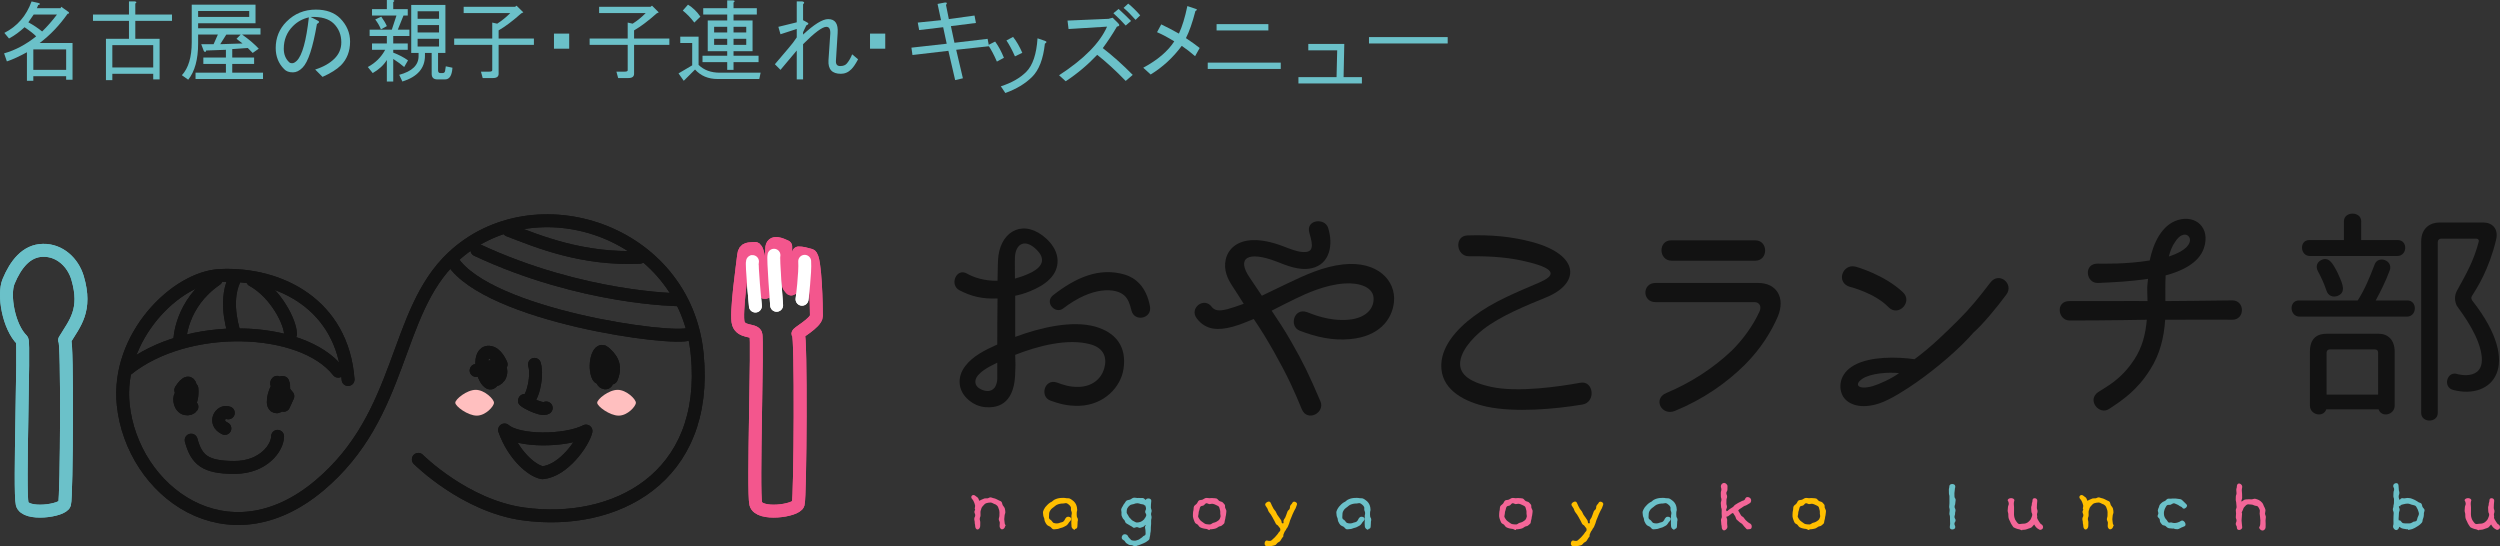 <?xml version="1.0" encoding="utf-8"?>
<!-- Generator: Adobe Illustrator 16.0.3, SVG Export Plug-In . SVG Version: 6.00 Build 0)  -->
<!DOCTYPE svg PUBLIC "-//W3C//DTD SVG 1.1//EN" "http://www.w3.org/Graphics/SVG/1.1/DTD/svg11.dtd">
<svg version="1.1" id="レイヤー_1" xmlns="http://www.w3.org/2000/svg" xmlns:xlink="http://www.w3.org/1999/xlink" x="0px"
	 y="0px" width="387.595px" height="84.711px" viewBox="226.414 255.56 387.595 84.711"
	 enable-background="new 226.414 255.56 387.595 84.711" xml:space="preserve">
<rect x="226.414" y="255.56" width="387.595" height="84.711" fill="#333333" stroke="none"/>
<g>
	<g>
		<path fill="none" stroke="#121212" stroke-width="2" stroke-linecap="round" stroke-linejoin="round" stroke-miterlimit="10" d="
			M280.38,314.4c-0.86-11.59-10.55-16.56-19.82-16.13c-6.89,0.31-16.14,9.55-15.04,20.05c1.4,13.381,16.13,24.5,30.39,12.529
			c13.16-11.039,11.52-26.789,20.68-35.399c12.63-11.88,36.04-4.23,37.92,15.04c1.88,19.27-12.86,26.689-26.95,24.75
			c-9.09-1.25-16.29-8.459-16.29-8.459"/>
		<path fill="none" stroke="#121212" stroke-width="2" stroke-linecap="round" stroke-linejoin="round" stroke-miterlimit="10" d="
			M256.05,323.8c0.83,3.061,2.16,4.23,6.7,4.23c4.55,0,6.7-3.09,6.7-4.82"/>
		<path fill="none" stroke="#121212" stroke-width="2" stroke-linecap="round" stroke-linejoin="round" stroke-miterlimit="10" d="
			M317.27,322.39c-0.47,1.879-3.52,6.17-6.75,6.459c-1.71-0.289-4.53-2.818-5.88-6.629C306.7,324.041,314.04,324.041,317.27,322.39z
			"/>
		<path fill="none" stroke="#121212" stroke-width="2" stroke-linecap="round" stroke-linejoin="round" stroke-miterlimit="10" d="
			M296.59,296.07c5.64,8.461,34.16,12.381,36.66,11.279"/>
		<path fill="none" stroke="#121212" stroke-width="2" stroke-linecap="round" stroke-linejoin="round" stroke-miterlimit="10" d="
			M300.35,294.31c16.33,7.641,31.34,7.721,31.34,7.721"/>
		<path fill="none" stroke="#121212" stroke-width="2" stroke-linecap="round" stroke-linejoin="round" stroke-miterlimit="10" d="
			M305.29,291.25c4.58,1.77,11.39,4.59,20.29,4.2"/>
		<path fill="none" stroke="#121212" stroke-width="2" stroke-linecap="round" stroke-linejoin="round" stroke-miterlimit="10" d="
			M303.88,312.46c0.66,1.27-0.62,2.209-0.78,1.959c-0.16-0.25-0.36,0.811-0.87,0.451c-1.17-0.82-1.79-4.791,0-4.701
			c1.18,0.061,1.88,1.881,1.88,1.881s-4.7,1.061-3.76,0.939c0.94-0.119,3.34,1.609,3.59,0.82"/>
		<path fill="none" stroke="#121212" stroke-width="2" stroke-linecap="round" stroke-linejoin="round" stroke-miterlimit="10" d="
			M319.15,311.111c0.05,0.25-0.27,0.379,0.34,0.949c0.6,0.58,1.62,3.279,0.6,2.811c-1.29-0.59,1.88-5.17,0.94-2.82
			c-0.94,2.35-1.67,2.32-1.88,1.879c-0.76-1.58,0-4.58,0.94-3.76s2,1.941,1.12,4"/>
		<path fill="none" stroke="#121212" stroke-width="2" stroke-linecap="round" stroke-linejoin="round" stroke-miterlimit="10" d="
			M309.28,312.05c0.59,2-0.47,5.99-1.41,5.641c-0.94-0.352,2.41,1.648,3.23,1.119"/>
		<path fill="none" stroke="#121212" stroke-width="2" stroke-linecap="round" stroke-linejoin="round" stroke-miterlimit="10" d="
			M246.07,312.871c9.28-7.521,27.14-6.93,32.78,0.24"/>
		<path fill="none" stroke="#121212" stroke-width="2" stroke-linecap="round" stroke-linejoin="round" stroke-miterlimit="10" d="
			M259.93,298.89c-5.52,3.76-5.64,9.4-5.64,9.4"/>
		<path fill="none" stroke="#121212" stroke-width="2" stroke-linecap="round" stroke-linejoin="round" stroke-miterlimit="10" d="
			M262.75,298.89c-1.76,3.76,0.12,8.58,0,8.459"/>
		<path fill="none" stroke="#121212" stroke-width="2" stroke-linecap="round" stroke-linejoin="round" stroke-miterlimit="10" d="
			M265.57,299.009c3.64,2,5.88,6.58,5.88,8.34"/>
		<path fill="none" stroke="#121212" stroke-width="2" stroke-linecap="round" stroke-linejoin="round" stroke-miterlimit="10" d="
			M256.17,315.81c0.21,2.15-0.97,3.67-1.55,2.15c-0.25-0.65,0.41-2.77-0.07-2.051c-0.49,0.721,0.71-1.359,1.18-0.891
			c0.82,0.82-1.67,1.092-1.44,2.672c0.24,1.59,1.59,1.408,1.88,0.939"/>
		<path fill="none" stroke="#121212" stroke-width="2" stroke-linecap="round" stroke-linejoin="round" stroke-miterlimit="10" d="
			M269.33,315.81c-0.41,0.709-1,2.82,0,2.82s1.41-4.051,0.77-3.76c-0.65,0.299,0.94,2.119,0.94,2.119s-0.77,1.701-0.77,1.641
			s-0.7-4.23-0.94-3.76c-0.23,0.469,0.82,0.529,0.94,0"/>
		<path fill="none" stroke="#121212" stroke-width="2" stroke-linecap="round" stroke-linejoin="round" stroke-miterlimit="10" d="
			M261.81,319.57c-1.17-0.471-2.41,1.529-0.53,2.41"/>
		<g>
			<path fill="none" stroke="#F3568D" stroke-width="2" stroke-linecap="round" stroke-linejoin="round" stroke-miterlimit="10" d="
				M343.59,333.669c0.47,1.881,6.27,1.1,6.58,0c0.32-1.09,0.47-26.32,0-26.32c-0.47,0,2.82-1.719,2.82-2.818
				c0-1.09-0.12-9.161-0.94-9.401c-0.82-0.23-1.23-0.35-1.82-0.35c-0.29,0.53-0.36,2.64-0.48,5.28c-0.94,0.35-0.47,0.471-0.94,0
				c-0.47-0.471-0.64-5.16-0.58-6.28c-0.64-0.29-2.17-1.06-2.17,0.35c0,1.41-0.49,5.25-0.43,6.37c-0.59,0.711-0.95,0.301-1.07,0.061
				c-0.11-0.23-0.32-6.6-1.14-6.49c-0.83,0.12-1.59-0.11-1.71,1.06c-0.12,1.18-1.29,9.17-0.82,10.581
				c0.47,1.41,2.35,0.939,2.7,1.639C343.94,308.06,343.12,331.791,343.59,333.669z"/>
			<path fill="none" stroke="#FFFFFF" stroke-width="2" stroke-linecap="round" stroke-linejoin="round" stroke-miterlimit="10" d="
				M343.08,296.11c-0.18,0.35,0.45,6.899,0.45,6.899"/>
			<path fill="none" stroke="#FFFFFF" stroke-width="2" stroke-linecap="round" stroke-linejoin="round" stroke-miterlimit="10" d="
				M346.41,295.13c-0.17,0.35,0.41,7.76,0.41,7.76"/>
			<path fill="none" stroke="#FFFFFF" stroke-width="2" stroke-linecap="round" stroke-linejoin="round" stroke-miterlimit="10" d="
				M351.17,296.07c0.12,1.76-0.41,5.881-0.41,5.881"/>
		</g>
		<path fill="none" stroke="#6BC1C9" stroke-width="2" stroke-linecap="round" stroke-linejoin="round" stroke-miterlimit="10" d="
			M229.85,333.669c0.47,1.881,6.27,1.1,6.58,0c0.32-1.09,0.47-25.379,0-25.379c1.55-2.59,3.49-4.6,2.01-9.641
			c-0.72-2.42-2.78-4.33-5.36-4.28c-2.58,0.04-4.24,2.18-5.34,4.831c-0.85,2.049,0,7.039,2.11,9.09
			C230.2,309,229.38,331.791,229.85,333.669z"/>
	</g>
	<path fill="none" stroke="#121212" stroke-width="2" stroke-linecap="round" stroke-linejoin="round" stroke-miterlimit="10" d="
		M280.38,314.4c-0.86-11.59-10.55-16.56-19.82-16.13c-6.89,0.31-16.14,9.55-15.04,20.05c1.4,13.381,16.13,24.5,30.39,12.529
		c13.16-11.039,11.52-26.789,20.68-35.399c12.63-11.88,36.04-4.23,37.92,15.04c1.88,19.27-12.86,26.689-26.95,24.75
		c-9.09-1.25-16.29-8.459-16.29-8.459"/>
	<path fill="none" stroke="#121212" stroke-width="2" stroke-linecap="round" stroke-linejoin="round" stroke-miterlimit="10" d="
		M256.05,323.8c0.83,3.061,2.16,4.23,6.7,4.23c4.55,0,6.7-3.09,6.7-4.82"/>
	<path fill="none" stroke="#121212" stroke-width="2" stroke-linecap="round" stroke-linejoin="round" stroke-miterlimit="10" d="
		M317.27,322.39c-0.47,1.879-3.52,6.17-6.75,6.459c-1.71-0.289-4.53-2.818-5.88-6.629C306.7,324.041,314.04,324.041,317.27,322.39z"
		/>
	<path fill="none" stroke="#121212" stroke-width="2" stroke-linecap="round" stroke-linejoin="round" stroke-miterlimit="10" d="
		M296.59,296.07c5.64,8.461,34.16,12.381,36.66,11.279"/>
	<path fill="none" stroke="#121212" stroke-width="2" stroke-linecap="round" stroke-linejoin="round" stroke-miterlimit="10" d="
		M300.35,294.31c16.33,7.641,31.34,7.721,31.34,7.721"/>
	<path fill="none" stroke="#121212" stroke-width="2" stroke-linecap="round" stroke-linejoin="round" stroke-miterlimit="10" d="
		M305.29,291.25c4.58,1.77,11.39,4.59,20.29,4.2"/>
	<path fill="none" stroke="#121212" stroke-width="2" stroke-linecap="round" stroke-linejoin="round" stroke-miterlimit="10" d="
		M303.88,312.46c0.66,1.27-0.62,2.209-0.78,1.959c-0.16-0.25-0.36,0.811-0.87,0.451c-1.17-0.82-1.79-4.791,0-4.701
		c1.18,0.061,1.88,1.881,1.88,1.881s-4.7,1.061-3.76,0.939c0.94-0.119,3.34,1.609,3.59,0.82"/>
	<path fill="none" stroke="#121212" stroke-width="2" stroke-linecap="round" stroke-linejoin="round" stroke-miterlimit="10" d="
		M319.15,311.111c0.05,0.25-0.27,0.379,0.34,0.949c0.6,0.58,1.62,3.279,0.6,2.811c-1.29-0.59,1.88-5.17,0.94-2.82
		c-0.94,2.35-1.67,2.32-1.88,1.879c-0.76-1.58,0-4.58,0.94-3.76s2,1.941,1.12,4"/>
	<path fill="none" stroke="#121212" stroke-width="2" stroke-linecap="round" stroke-linejoin="round" stroke-miterlimit="10" d="
		M309.28,312.05c0.59,2-0.47,5.99-1.41,5.641c-0.94-0.352,2.41,1.648,3.23,1.119"/>
	<path fill="none" stroke="#121212" stroke-width="2" stroke-linecap="round" stroke-linejoin="round" stroke-miterlimit="10" d="
		M246.07,312.871c9.28-7.521,27.14-6.93,32.78,0.24"/>
	<path fill="none" stroke="#121212" stroke-width="2" stroke-linecap="round" stroke-linejoin="round" stroke-miterlimit="10" d="
		M259.93,298.89c-5.52,3.76-5.64,9.4-5.64,9.4"/>
	<path fill="none" stroke="#121212" stroke-width="2" stroke-linecap="round" stroke-linejoin="round" stroke-miterlimit="10" d="
		M262.75,298.89c-1.76,3.76,0.12,8.58,0,8.459"/>
	<path fill="none" stroke="#121212" stroke-width="2" stroke-linecap="round" stroke-linejoin="round" stroke-miterlimit="10" d="
		M265.57,299.009c3.64,2,5.88,6.58,5.88,8.34"/>
	<path fill="none" stroke="#121212" stroke-width="2" stroke-linecap="round" stroke-linejoin="round" stroke-miterlimit="10" d="
		M256.17,315.81c0.21,2.15-0.97,3.67-1.55,2.15c-0.25-0.65,0.41-2.77-0.07-2.051c-0.49,0.721,0.71-1.359,1.18-0.891
		c0.82,0.82-1.67,1.092-1.44,2.672c0.24,1.59,1.59,1.408,1.88,0.939"/>
	<path fill="none" stroke="#121212" stroke-width="2" stroke-linecap="round" stroke-linejoin="round" stroke-miterlimit="10" d="
		M269.33,315.81c-0.41,0.709-1,2.82,0,2.82s1.41-4.051,0.77-3.76c-0.65,0.299,0.94,2.119,0.94,2.119s-0.77,1.701-0.77,1.641
		s-0.7-4.23-0.94-3.76c-0.23,0.469,0.82,0.529,0.94,0"/>
	<path fill="none" stroke="#121212" stroke-width="2" stroke-linecap="round" stroke-linejoin="round" stroke-miterlimit="10" d="
		M261.81,319.57c-1.17-0.471-2.41,1.529-0.53,2.41"/>
	<path fill="none" stroke="#F3568D" stroke-width="2" stroke-linecap="round" stroke-linejoin="round" stroke-miterlimit="10" d="
		M343.59,333.669c0.47,1.881,6.27,1.1,6.58,0c0.32-1.09,0.47-26.32,0-26.32c-0.47,0,2.82-1.719,2.82-2.818
		c0-1.09-0.12-9.161-0.94-9.401c-0.82-0.23-1.23-0.35-1.82-0.35c-0.29,0.53-0.36,2.64-0.48,5.28c-0.94,0.35-0.47,0.471-0.94,0
		c-0.47-0.471-0.64-5.16-0.58-6.28c-0.64-0.29-2.17-1.06-2.17,0.35c0,1.41-0.49,5.25-0.43,6.37c-0.59,0.711-0.95,0.301-1.07,0.061
		c-0.11-0.23-0.32-6.6-1.14-6.49c-0.83,0.12-1.59-0.11-1.71,1.06c-0.12,1.18-1.29,9.17-0.82,10.581c0.47,1.41,2.35,0.939,2.7,1.639
		C343.94,308.06,343.12,331.791,343.59,333.669z"/>
	<path fill="none" stroke="#FFFFFF" stroke-width="2" stroke-linecap="round" stroke-linejoin="round" stroke-miterlimit="10" d="
		M343.08,296.11c-0.18,0.35,0.45,6.899,0.45,6.899"/>
	<path fill="none" stroke="#FFFFFF" stroke-width="2" stroke-linecap="round" stroke-linejoin="round" stroke-miterlimit="10" d="
		M346.41,295.13c-0.17,0.35,0.41,7.76,0.41,7.76"/>
	<path fill="none" stroke="#FFFFFF" stroke-width="2" stroke-linecap="round" stroke-linejoin="round" stroke-miterlimit="10" d="
		M351.17,296.07c0.12,1.76-0.41,5.881-0.41,5.881"/>
	<path fill="none" stroke="#6BC1C9" stroke-width="2" stroke-linecap="round" stroke-linejoin="round" stroke-miterlimit="10" d="
		M229.85,333.669c0.47,1.881,6.27,1.1,6.58,0c0.32-1.09,0.47-25.379,0-25.379c1.55-2.59,3.49-4.6,2.01-9.641
		c-0.72-2.42-2.78-4.33-5.36-4.28c-2.58,0.04-4.24,2.18-5.34,4.831c-0.85,2.049,0,7.039,2.11,9.09
		C230.2,309,229.38,331.791,229.85,333.669z"/>
	<path fill="#6BC1C9" d="M236.67,266.39h-5.09v-3.17h5.09V266.39z M236.89,257.7c0.25-0.03,0.3-0.12,0.16-0.28l-1.14-0.81
		l-0.11,0.22h-3.67l0.21-0.5c0.25-0.03,0.32-0.11,0.18-0.27l-1.21-0.28c-0.81,2.24-2.22,3.86-4.22,4.88l0.72,0.87
		c0.88-0.47,1.67-1.06,2.41-1.75c0.87,0.59,1.47,1.06,1.8,1.42c-1.61,1.28-3.27,2.16-4.97,2.63l0.43,1.25
		c0.94-0.31,1.97-0.8,3.11-1.42v4.43h0.99v-0.72h5.09v0.55h0.99v-5.69h-5.1C234.2,261,235.64,259.48,236.89,257.7z M232.95,260.44
		c-0.62-0.5-1.34-0.99-2.14-1.42l0.83-1.21h3.61C234.52,258.78,233.75,259.66,232.95,260.44z"/>
	<path fill="#6BC1C9" d="M250.17,266.02h-6.34v-3.46h6.34V266.02z M247.39,258.8h5.69v-0.99h-5.69v-1.7
		c0.25-0.17,0.22-0.28-0.06-0.33h-0.92v2.03h-5.58v0.99h5.58v2.78h-3.57v6.4h0.99V267h6.34v0.87h0.99v-6.29h-3.77V258.8z"/>
	<path fill="#6BC1C9" d="M263.73,260.92l-0.65,0.66l0.94,0.72l-3.46,0.11l0.94-1.49H263.73z M257.13,258.19v-0.92h7.92v0.92H257.13z
		 M258,263.44c0.17,0.26,0.3,0.25,0.38-0.05l3.06-0.11v1.2h-3.5v0.99h3.5v1.36h-4.71v0.98h10.46v-0.98h-4.77v-1.36h3.39v-0.99h-3.39
		v-1.31l2.41-0.17l0.76,0.77l0.94-0.66c-0.65-0.7-1.51-1.44-2.58-2.19h2.85v-0.98h-9.67v-0.77h8.9v-2.89h-9.89v5.8
		c0,2.34-0.51,4.04-1.53,5.14l0.98,0.7c1.02-1.26,1.54-3.14,1.54-5.62v-1.38h3.06l-0.66,1.49h-1.92L258,263.44z"/>
	<path fill="#6BC1C9" d="M274.3,258.25c-0.41,3.66-1.03,5.89-1.86,6.72c-0.27,0.26-0.5,0.39-0.72,0.39c-0.22,0-0.39-0.05-0.49-0.17
		c-0.56-0.53-0.82-1.24-0.82-2.08c0-1.38,0.47-2.55,1.42-3.5C272.52,258.92,273.34,258.47,274.3,258.25z M275.55,259.28
		c0.43-0.22,0.43-0.41,0-0.59l-0.99-0.5c1.64-0.07,2.85,0.28,3.61,1.04c0.77,0.77,1.16,1.74,1.16,2.89c0,1-0.36,1.83-1.05,2.52
		c-0.73,0.73-1.73,1.3-3,1.7l1.14,1.14c1.28-0.57,2.22-1.17,2.85-1.79c0.93-0.94,1.42-2.17,1.42-3.67c0-1.38-0.52-2.58-1.53-3.61
		c-0.91-0.91-2.18-1.36-3.77-1.36c-1.8,0-3.31,0.62-4.55,1.86c-1.12,1.12-1.68,2.5-1.68,4.09c0,1.31,0.43,2.41,1.31,3.28
		c0.31,0.34,0.76,0.5,1.36,0.5c0.5,0,1-0.23,1.48-0.72C274.19,265.19,274.92,262.94,275.55,259.28z"/>
	<path fill="#6BC1C9" d="M284.59,258.58c0.39,0.51,0.69,1.03,0.88,1.53l0.92-0.5c-0.19-0.44-0.47-0.92-0.87-1.47L284.59,258.58z
		 M291.16,257.31h3.32v1.16h-3.32V257.31z M291.16,259.45h3.32v1.14h-3.32V259.45z M291.16,261.58h3.32v1.2h-3.32V261.58z
		 M289.63,263.28v-0.98h-2.25v-1.16h2.51v-0.98h-1.8l0.88-2.19h0.66v-0.99h-2.25v-1.09c0.25-0.17,0.23-0.28-0.05-0.33h-0.94v1.42
		h-2.3v0.99h3.79l-0.72,2.19h-3.44v0.98h2.67v1.16h-2.3v0.98h2.04c-0.6,1.13-1.49,2.02-2.69,2.67l0.76,0.94
		c0.96-0.55,1.69-1.22,2.19-2.03v3.34h0.99v-3.5c0.68,0.44,1.26,0.86,1.7,1.25l0.59-1.03c-0.65-0.47-1.42-0.87-2.29-1.2v-0.44
		H289.63z M294.22,267.87h1.2c0.69,0,1.06-0.6,1.14-1.81l-1.03-0.22l-0.11,0.72c-0.04,0.22-0.17,0.33-0.39,0.33h-0.33
		c-0.25,0-0.37-0.14-0.37-0.44v-2.68h1.14v-7.44h-5.3v7.44h0.55h0.59v0.5c0,1.39-1,2.35-3,2.89l0.49,1.04c2.33-0.73,3.5-2.06,3.5-4
		v-0.43h1.04V267C293.34,267.58,293.63,267.87,294.22,267.87z"/>
	<path fill="#6BC1C9" d="M305.52,257.59c-0.6,0.61-1.27,1.16-2.02,1.64l-0.77-0.17v2.47h-5.9v0.99h5.9v3.93
		c0,0.16-0.17,0.22-0.5,0.22h-1.25l0.27,0.99h1.59c0.58,0,0.88-0.22,0.88-0.66v-4.48h5.47v-0.99h-5.47v-1.26
		c1.01-0.58,2.19-1.46,3.5-2.63l0.33-0.16l-1.05-1.04l-0.22,0.17h-7.98v0.98H305.52L305.52,257.59z"/>
	<rect x="312.3" y="260.77" fill="#6BC1C9" width="2.36" height="2.34"/>
	<path fill="#6BC1C9" d="M326.52,257.59c-0.6,0.61-1.27,1.16-2.02,1.64l-0.77-0.17v2.47h-5.9v0.99h5.9v3.93
		c0,0.16-0.17,0.22-0.5,0.22h-1.25l0.27,0.99h1.59c0.58,0,0.88-0.22,0.88-0.66v-4.48h5.47v-0.99h-5.47v-1.26
		c1.01-0.58,2.19-1.46,3.5-2.63l0.33-0.16l-1.05-1.04l-0.22,0.17h-7.98v0.98H326.52L326.52,257.59z"/>
	<path fill="#6BC1C9" d="M332.27,257.2c0.65,0.52,1.25,1.14,1.79,1.86l0.94-0.92c-0.52-0.77-1.16-1.39-1.92-1.86L332.27,257.2z
		 M339.16,260.59h-2.03v-0.87h2.03V260.59z M342.11,262.52h-1.97v-0.94h1.97V262.52z M342.11,260.59h-1.97v-0.87h1.97V260.59z
		 M343.09,263.5v-4.77h-2.95v-0.92h3.61v-0.98h-3.61v-0.88c0.25-0.18,0.22-0.29-0.06-0.33h-0.92v1.21h-3.72v0.98h3.72v0.92h-3.02
		v4.77h1.49h1.53v0.7h-3.83v0.99h3.83v1.2h0.98v-1.2h3.88v-0.99h-3.88v-0.7H343.09z M339.16,262.52h-2.03v-0.94h2.03V262.52z
		 M338,266.83c-1.34,0-2.44-0.39-3.28-1.21v-4.37h-2.84v0.98h1.85v3.46l-2.12,1.25l0.81,1.15l1.75-1.75
		c0.88,0.97,2.03,1.47,3.5,1.47h6.46l0.21-0.98H338z"/>
	<path fill="#6BC1C9" d="M355.14,260.77l-0.28,4.15c-0.08,1.39,0.56,2.08,1.92,2.08c0.61,0,1.16-0.23,1.64-0.72
		c0.31-0.31,0.66-0.83,1.03-1.53l-0.92-0.77c-0.22,0.57-0.5,1.04-0.83,1.43c-0.22,0.26-0.56,0.39-1.03,0.39
		c-0.48,0-0.7-0.28-0.65-0.88l0.26-4.22c0.11-1.45-0.37-2.18-1.47-2.18c-0.87,0-2.17,0.81-3.89,2.4v-0.37l0.5-1.05
		c0.39-0.17,0.42-0.33,0.11-0.48l-0.61-0.33v-2.47c0.25-0.22,0.22-0.36-0.11-0.44h-0.87v3.24l-2.85,0.7l0.33,1.15l2.52-0.82v1.31
		c-0.38,0.56-0.77,1.09-1.21,1.59l-2.18,2.57l0.87,0.87l2.52-3v4.48h0.98v-5.46c1.78-1.79,2.99-2.69,3.61-2.69
		C354.97,259.72,355.17,260.08,355.14,260.77z"/>
	<rect x="361.3" y="260.77" fill="#6BC1C9" width="2.36" height="2.34"/>
	<path fill="#6BC1C9" d="M379.53,261.58l-5.14,0.61l-0.55-2.58l3.88-0.49l-0.22-1.15l-3.98,0.55l-0.44-2.19
		c0.22-0.28,0.15-0.41-0.17-0.38l-1.14,0.22l0.54,2.52l-3.61,0.37l0.22,1.16l3.72-0.44l0.55,2.56l-5.47,0.61l0.16,1.14l5.57-0.65
		l1.05,4.54l1.2-0.28l-1.04-4.42l5.09-0.55L379.53,261.58z"/>
	<path fill="#6BC1C9" d="M380.97,265.11l1.09-0.59c-0.4-0.99-0.86-1.83-1.36-2.52l-1.09,0.55
		C380.08,263.23,380.53,264.09,380.97,265.11z M383.77,264.3l1.14-0.55c-0.41-0.94-0.88-1.77-1.43-2.47l-1.03,0.55
		C382.89,262.48,383.33,263.31,383.77,264.3z M388.41,262.33c0.32-0.19,0.32-0.33,0-0.44l-1.14-0.39c-0.16,2.45-0.74,4.19-1.75,5.2
		c-0.96,0.96-2.27,1.71-3.94,2.24l0.7,1.04c1.72-0.62,3.1-1.45,4.16-2.51C387.5,266.41,388.16,264.7,388.41,262.33z"/>
	<path fill="#6BC1C9" d="M401.77,258.81c-0.63-0.65-1.27-1.26-1.93-1.86l-0.81,0.66c0.8,0.73,1.44,1.37,1.91,1.91L401.77,258.81z
		 M403.19,257.94c-0.6-0.69-1.21-1.3-1.86-1.82l-0.72,0.66c0.58,0.49,1.2,1.11,1.86,1.86L403.19,257.94z M399.58,259.69
		c0.39-0.07,0.47-0.24,0.22-0.5l-0.88-0.88l-0.65,0.17l-6.35,0.27l0.16,1.31l5.97-0.37c-1.1,2.51-3.58,5.03-7.44,7.54l1.03,0.93
		c1.81-1.19,3.44-2.57,4.88-4.1c1.4,1.1,2.89,2.46,4.42,4.05l1.09-0.94c-1.53-1.56-3.08-2.94-4.64-4.15
		C398.14,262,398.88,260.89,399.58,259.69z"/>
	<path fill="#6BC1C9" d="M404.81,267.11c1.85-1.13,3.46-2.61,4.82-4.44c0.65,0.44,1.34,0.97,2.07,1.6l0.71-1.27
		c-0.55-0.44-1.25-0.94-2.13-1.53c0.5-0.97,1-2.38,1.47-4.2c0.28-0.15,0.31-0.25,0.06-0.33l-1.31-0.44
		c-0.37,1.78-0.81,3.2-1.31,4.27c-1.03-0.58-1.94-1.05-2.74-1.43l-0.65,1.21c0.75,0.32,1.64,0.79,2.67,1.42
		c-0.99,1.53-2.59,2.9-4.81,4.09L404.81,267.11z"/>
	<path fill="#6BC1C9" d="M415.03,260.28h8.03v-0.98h-8.03V260.28z M413.66,266.25h11.32v-0.98h-11.32V266.25z"/>
	<polygon fill="#6BC1C9" points="437.56,267.52 434.72,267.52 434.83,262.37 429.25,262.37 429.25,263.36 433.73,263.36 
		433.63,267.52 427.72,267.52 427.72,268.5 437.56,268.5 	"/>
	<rect x="438.66" y="261.31" fill="#6BC1C9" width="12.201" height="0.99"/>
	<path fill="#FFBFBF" d="M297,318c0-0.549,1.79-2,3.17-2s2.83,1.451,2.83,2c0,0.551-1.29,2-2.67,2S297,318.55,297,318z"/>
	<path fill="#FFBFBF" d="M319,318c0-0.549,1.79-2,3.17-2s2.83,1.451,2.83,2c0,0.551-1.29,2-2.67,2S319,318.55,319,318z"/>
	<path fill="#121212" d="M400.6,312.769c0.53-3.5-1.21-5.658-4.37-6.568c-3.68-1.031-8.66,0.189-12.42,1.59v-6.381
		c0.76-0.15,1.33-0.311,2.35-0.719c1.11-0.461,2.17-1.031,2.97-1.83c1.67-1.631,1.82-4.141-0.46-6.271
		c-3.42-3.15-6.91-1.33-7.45,2.55c-0.11,0.72-0.11,1.86-0.15,3.949c-2.05,0.041-3.72-0.529-4.71-1.099
		c-1.67-0.99-2.81,1.75-1.18,2.58c1.83,0.949,3.57,1.371,5.89,1.26c-0.04,3.801-0.04,4.631-0.04,7.141
		c-2.01,0.91-3.8,1.82-4.93,3.299c-1.37,1.711-1.3,4.111,0.91,5.631c1.06,0.721,2.05,0.83,2.85,0.801c2.88-0.08,3.91-2.441,3.95-5.4
		c0.04-1.371,0.07-0.76,0-2.73c3.49-1.369,8.09-2.59,11.62-1.641c2.17,0.57,2.66,2.131,2.17,3.801c-0.49,1.6-1.86,2.74-3.91,2.811
		c-1.52,0.039-2.47-0.34-3.42-0.68c-1.94-0.65-2.7,2.199-0.99,2.809c1.21,0.42,2.51,0.871,4.52,0.801
		C397.6,318.32,400.18,315.58,400.6,312.769z M387.15,294.3c1.37,1.37,0.95,2.55-0.76,3.46c-0.91,0.46-1.67,0.72-2.62,0.99
		c0-1.18-0.04-2.43,0-3.339C383.88,293.35,385.33,292.48,387.15,294.3z M404.7,303.041c-0.57-3.08-2.27-4.4-3.87-4.9
		c-4.07-1.21-7.71,0.529-11.1,3.15c-1.48,1.139,0.31,3.039,1.52,2.09c4.6-3.531,8.17-3.15,9.43-2.051
		c0.61,0.531,0.91,1.33,1.14,2.32C402.24,305.55,405.08,304.98,404.7,303.041z M381.03,314.291c0,0.529-0.19,1.02-0.38,1.33
		c-0.57,0.76-1.48,0.68-2.35,0.189c-0.8-0.461-0.88-1.33-0.27-2.051c0.5-0.539,1.03-1.029,3-1.979V314.291z"/>
	<path fill="#121212" d="M442.531,302.4c0.34-3.35-2.551-6.42-7.871-5.85c-3.109,0.34-5.959,1.67-8.58,2.92l-4.029,1.939
		c-0.72-1.07-1.291-1.939-1.86-2.77c-2.13-3.08-0.35-4.26,4.181-2.51c1.479,0.57,3.42,1.44,5.389,1.02
		c2.891-0.64,3.381-3.72,2.551-6.3c-0.539-1.56-3.5-1.26-2.891,0.83c0.611,2.05,0.68,3.16-1.25,2.93
		c-0.799-0.08-1.75-0.46-2.85-0.88c-7.53-2.85-9.77,1.37-8.74,4.41c0.41,1.221,0.91,1.709,2.66,4.52c-0.95,0.34-1.83,0.65-2.55,0.84
		c-0.72,0.15-1.78,0.451-2.39-0.34c-1.18-1.641-3.54,0.15-2.36,1.74c1.41,1.9,3.38,1.9,5.55,1.33c1.21-0.34,2.2-0.76,3.3-1.211
		c1.26,1.861,1.901,2.922,3.12,5.051c2.201,3.91,3.121,6,4.33,8.93c0.84,2.051,3.65,0.57,2.891-1.219
		c-1.791-4.182-2.621-5.92-4.561-9.301c-1.18-2.061-1.9-3.08-3-4.75c1.25-0.65,2.471-1.26,3.721-1.869
		c1.629-0.791,4.6-2.16,7.6-2.352c2.199-0.148,4.641,0.531,4.48,2.58c-0.07,1.33-1.141,2.781-3.871,3.041
		c-3.119,0.27-5.699-0.91-6.459-1.18c-2.051-0.721-2.811,2.25-1.1,2.889c2.58,0.99,5.09,1.561,7.859,1.291
		C440.099,307.72,442.22,305.25,442.531,302.4z"/>
	<path fill="#121212" d="M471.74,318.281c2.131-0.34,1.779-3.762-0.311-3.381c-3.109,0.57-9.68,1.551-13.83,0.641
		c-1.898-0.42-4.439-1.211-4.779-3.111c-0.35-2.09,1.859-4.488,3.57-5.818c2.619-2.051,6.65-3.682,9.721-4.941
		c5.318-2.16,5.25-6.529-1.971-8.54c-3.5-0.95-6.65-1.18-10.221-1.07c-2.09,0.08-1.75,3.27,0.26,3.23c3.801-0.04,6.5,0.23,9.08,0.88
		c4.871,1.17,3.961,2.24,1.9,3.15c-3.68,1.59-7.25,3-10.25,5.279c-2.629,1.941-5.32,4.861-5.02,8.17
		c0.301,3.422,3.76,5.131,7.07,5.852C461.291,319.531,467.48,319,471.74,318.281z"/>
	<path fill="#121212" d="M498.541,295.98c2.049,0,2.049-3.16,0-3.16h-13.031c-2.049,0-1.979,3.16,0.08,3.16H498.541z
		 M502.041,304.64c1.209-2.891-0.15-5.211-3.041-5.211h-15.92c-2.09,0-2.09,2.971,0,2.971h15.35c0.762,0,1.141,0.68,0.762,1.48
		c-0.99,2.16-2.551,4.33-4.33,6.08c-2.932,2.77-6.391,4.969-10.111,6.529c-2.129,0.91-0.719,3.609,1.33,2.779
		c4.371-1.789,8.02-4.34,10.871-7.18C499.49,309.541,501.05,306.919,502.041,304.64z"/>
	<path fill="#121212" d="M537.48,301.22c1.221-1.641-1.141-3.65-2.5-1.83c-1.869,2.439-3.119,3.959-4.83,5.67
		c-2.09,2.09-4.33,4.289-6.91,6.189c-2.74-0.379-6.811-0.459-9.311,0.91c-2.469,1.33-2.51,3.65-1.75,4.9
		c0.83,1.289,2.811,1.939,5.512,1.07c1.75-0.541,4.408-2.281,5.93-3.35c3.07-2.16,6.609-5.16,8.77-7.67
		C533.839,305.849,536.08,303.121,537.48,301.22z M521.451,300.88c-2.852-2.7-7.18-3.95-7.41-3.99c-1.98-0.46-3.041,2.5-0.801,3.15
		c0.041,0,3.84,0.949,5.971,3.15C520.73,304.75,523.009,302.361,521.451,300.88z M520.839,313.41c-1.139,0.84-3.039,1.711-4.1,2.02
		c-2.17,0.611-2.969-0.189-1.6-1.139C516.4,313.451,519.089,313.22,520.839,313.41z"/>
	<path fill="#121212" d="M547.281,305.25c5.85,0,11.969-0.119,11.969-0.119c-0.189,2.209-0.689,4.26-1.939,6.16
		c-2.09,3.189-4.33,4.209-5.59,5.049c-1.82,1.25,0.16,3.65,1.68,2.621c2.09-1.371,4.369-2.891,6.381-6.121
		c1.479-2.309,2.129-4.898,2.318-7.709c8.361-0.041,10.41,0,10.41,0c2.01,0,1.971-3.041-0.039-3
		c-1.98,0.039-10.34,0.109-10.34,0.109c0-1.4-0.031-2.66,0.039-3.98c2.43-0.649,5.131-1.869,5.93-4.219
		c1.061-3.16-1.25-5.21-4.029-4.37c-2.51,0.76-3.83,3.61-4.369,6.27c-3.762,0.61-7.33,0.49-8.09,0.49
		c-2.201,0-1.82,3.079,0.078,2.999c2.58-0.109,4.971-0.229,7.75-0.639c-0.148,1.359-0.148,1.1-0.078,3.449c0,0-0.23-0.029-12.121,0
		C545.041,302.24,545.46,305.25,547.281,305.25z M563.621,293.09c0.34-0.53,0.719-0.95,1.139-1.07c0.721-0.34,1.441,0.35,1.102,1.18
		c-0.42,1.07-2.051,1.75-3.191,2.13C562.861,294.53,563.16,293.73,563.621,293.09z"/>
	<g>
		<path fill="#121212" d="M592.49,289.87c0-1.59-2.68-1.59-2.68,0v2.91h-5.381c-1.559,0-1.449,2.47,0.111,2.47h13.539
			c1.6,0,1.67-2.47,0.08-2.47h-5.67V289.87z M604.58,290.06c-1.309,0-2.789,0.79-2.789,2.94v26.57c0,1.59,2.57,1.59,2.57,0v-26.5
			c0-0.29,0.219-0.51,0.51-0.51h5.479c0.262,0,0.441,0.22,0.361,0.47c-0.791,3.05-1.99,5.08-3.371,7.591
			c-0.439,0.799-0.359,1.629-0.039,2.32c0.18,0.359,2.939,3.699,3.699,6.898c1.201,4.971-3.439,3.811-3.809,3.66
			c-1.451-0.25-2.031,2.07-0.471,2.51c6.061,1.602,10.891-3.699,3.09-13.719c-0.15-0.18-0.369-0.471-0.15-0.84
			c0.801-1.271,2.621-4.061,3.74-8.71c0.439-1.78-0.689-2.68-1.92-2.68H604.58L604.58,290.06z M587.121,300.66
			c0.289,0.83,1.049,1.01,1.67,0.791c1.379-0.5,0.84-1.852,0.25-3.121c-0.1-0.25-0.25-0.58-0.43-0.91
			c-0.512-0.94-1.16-2.17-2.361-1.52c-0.58,0.29-0.869,0.98-0.469,1.71C586.47,298.88,586.759,299.64,587.121,300.66z
			 M594.74,302.14c0.801-1.48,1.561-3.01,2.18-4.68c0.551-1.52-1.809-2.39-2.359-0.87c-0.721,1.92-1.52,3.851-2.609,5.55h-9.111
			c-1.6,0-1.49,2.51,0.111,2.51h16.619c1.6,0,1.67-2.51,0.07-2.51H594.74z M597.679,310.089c0-1.92-1.119-2.789-2.5-2.789h-8.02
			c-1.459,0-2.619,0.65-2.619,2.789v8.352c0,1.449,2.07,1.93,2.539,0.578h8.1c0.471,1.352,2.5,0.871,2.5-0.578V310.089
			L597.679,310.089z M587.121,316.74v-6.5c0-0.33,0.219-0.51,0.51-0.51h6.969c0.32,0,0.512,0.18,0.512,0.471v6.539H587.121z"/>
	</g>
	<path fill="#F46698" d="M382.28,334.98c0-0.189-0.04-0.4-0.08-0.58c-0.05-0.199-0.23-0.34-0.32-0.51
		c-0.1-0.18-0.08-0.42-0.23-0.561c-0.1-0.1-0.28-0.119-0.41-0.209c-0.13-0.07-0.25-0.141-0.4-0.201
		c-0.13-0.059-0.28-0.109-0.42-0.129c-0.16-0.031-0.3-0.121-0.46-0.121c-0.15,0-0.29,0.131-0.45,0.15
		c-0.16,0.02-0.33-0.02-0.47,0.02c-0.15,0.051-0.3,0.111-0.43,0.18c-0.13,0.08-0.24,0.092-0.36,0.191
		c-0.05-0.15-0.11-0.26-0.18-0.41c-0.08-0.141-0.26-0.211-0.39-0.33c-0.17-0.17-0.42-0.24-0.59-0.061
		c-0.17,0.17-0.09,0.41,0.09,0.58c0.09,0.08,0.18,0.26,0.26,0.461c0.05,0.139,0.12,0.318,0.15,0.479
		c0.02,0.182-0.06,0.381-0.06,0.49c0.02,0.061,0.07,0.111,0.07,0.131c-0.01,0.119-0.12,0.24-0.12,0.35
		c0,0.279,0.13,0.279,0.13,0.551c0,0.27-0.15,0.27-0.15,0.559c0,0.271,0.07,0.271,0.07,0.551c0,0.27,0.07,0.27,0.07,0.551
		c0,0.238,0.13,0.539,0.36,0.539c0.25,0,0.42-0.301,0.42-0.539c0-0.271,0.01-0.271,0.01-0.551s-0.08-0.279-0.08-0.551
		c0-0.27,0.12-0.27,0.12-0.559c0-0.271-0.01-0.271-0.01-0.551c0-0.061,0.02-0.131,0.04-0.18c0.01-0.041,0.02-0.08,0.02-0.1h-0.05
		h0.07c0.05-0.26,0.14-0.461,0.32-0.631c0.13-0.129,0.26-0.33,0.49-0.41c0.19-0.049,0.41-0.109,0.65-0.109
		c0.23,0,0.39,0.129,0.55,0.199c0.2,0.061,0.36,0.141,0.48,0.271c0.13,0.129,0.21,0.309,0.26,0.5c0.07,0.17,0.12,0.35,0.12,0.539
		l-0.01,0.551c0,0.18-0.1,0.359-0.1,0.529c0,0.199,0.16,0.381,0.16,0.529c0,0.33-0.03,0.26-0.03,0.541c0,0.23,0.16,0.5,0.39,0.5
		c0.24,0,0.46-0.27,0.46-0.5h0.08c0-0.281-0.15-0.211-0.15-0.541c0-0.148-0.06-0.33-0.06-0.529c0-0.17,0.05-0.35,0.05-0.529
		C382.16,335.349,382.28,335.16,382.28,334.98z"/>
	<path fill="#FFBF00" d="M393.42,334.541l-0.01-0.01c-0.02-0.201-0.02-0.381-0.09-0.551c-0.05-0.17-0.14-0.35-0.25-0.49
		c-0.1-0.15-0.26-0.279-0.4-0.379c-0.13-0.092-0.27-0.211-0.42-0.262c-0.15-0.059-0.35-0.029-0.5-0.049
		c-0.16-0.031-0.31-0.051-0.48-0.051c-0.16,0-0.32,0.02-0.48,0.02c-0.16,0.031-0.33,0.041-0.47,0.092
		c-0.16,0.039-0.3,0.119-0.46,0.189c-0.14,0.07-0.24,0.199-0.37,0.289c-0.15,0.08-0.29,0.131-0.42,0.25
		c-0.12,0.111-0.25,0.201-0.35,0.33c-0.12,0.141-0.27,0.271-0.35,0.441c-0.09,0.148-0.2,0.34-0.24,0.52s0.03,0.389,0.03,0.57
		c0,0.18,0.12,0.34,0.16,0.51c0.03,0.18,0.03,0.35,0.13,0.52c0.07,0.15,0.15,0.311,0.28,0.449c0.14,0.15,0.34,0.201,0.5,0.291
		c0.16,0.1,0.28,0.34,0.46,0.391c0.19,0.049,0.41-0.031,0.6-0.031c0.18,0,0.35-0.1,0.53-0.15c0.2-0.059,0.37-0.08,0.54-0.189
		c0.15-0.09,0.34-0.15,0.48-0.279c0.27-0.26,0.21-0.33,0.47-0.59c0.17-0.15,0.26-0.391,0.1-0.561c-0.17-0.16-0.51-0.199-0.68-0.029
		c-0.27,0.26-0.16,0.359-0.44,0.619c-0.11,0.121-0.34,0.131-0.5,0.189c-0.16,0.07-0.33,0.121-0.5,0.121c-0.18,0-0.35-0.01-0.52-0.08
		c-0.14-0.061-0.22-0.24-0.35-0.371c-0.1-0.119-0.3-0.17-0.35-0.33c-0.05-0.139-0.01-0.309-0.01-0.479s0.01-0.352,0.06-0.51
		c0.07-0.17,0.17-0.311,0.27-0.441c0.13-0.139,0.28-0.229,0.42-0.34c0.14-0.1,0.26-0.24,0.42-0.32c0.17-0.08,0.33-0.129,0.5-0.17
		c0.19-0.039,0.37-0.049,0.54-0.049s0.33-0.08,0.46-0.051c0.17,0.029,0.3,0.16,0.41,0.24c0.11,0.09,0.22,0.199,0.28,0.34
		c0.06,0.1,0.02,0.25,0.03,0.42c0.03,0.27,0.12,0.26,0.13,0.52c0.01,0.26-0.07,0.271-0.05,0.531c0.01,0.26-0.02,0.26,0,0.52
		c0.01,0.26-0.03,0.26-0.02,0.529l0.03,0.521c0.01,0.238,0.3,0.51,0.52,0.51c0.01,0,0.01-0.131,0.03-0.131
		c0.23-0.01,0.37-0.18,0.36-0.42c-0.01-0.27,0.04-0.27,0.03-0.529c-0.02-0.26,0.06-0.26,0.05-0.521c-0.01-0.27-0.16-0.26-0.17-0.52
		c-0.01-0.27-0.03-0.27-0.01-0.529c0-0.279,0.09-0.26,0.07-0.541V334.541L393.42,334.541z"/>
	<path fill="#6BC1C9" d="M403.8,336.07c-0.15,0.15-0.32,0.291-0.5,0.371c-0.19,0.078-0.42,0.129-0.62,0.129
		c-0.2,0-0.39-0.16-0.58-0.25c-0.17-0.061-0.29-0.221-0.44-0.379c-0.15-0.131-0.25-0.262-0.31-0.422
		c-0.08-0.189-0.26-0.34-0.26-0.52c0-0.209,0.02-0.459,0.1-0.629c0.09-0.18,0.25-0.352,0.42-0.48c0.15-0.121,0.39-0.121,0.57-0.18
		c0.18-0.07,0.36-0.131,0.57-0.131c0.17,0,0.34,0.061,0.51,0.121c0.17,0.049,0.36,0.029,0.53,0.129
		c0.08,0.051,0.09,0.131,0.19,0.111c0.04,0.25,0.11,0.238,0.11,0.479c0,0.25-0.13,0.25-0.13,0.5c0,0.24,0.17,0.24,0.17,0.49
		s-0.13,0.24-0.18,0.471C403.84,335.89,403.88,336,403.8,336.07z M404.47,332.839c-0.2,0-0.36,0.061-0.41,0.23
		c-0.14-0.061-0.24-0.23-0.39-0.279c-0.14-0.061-0.32,0.01-0.48-0.021c-0.14-0.02-0.3,0-0.44,0c-0.2,0-0.4-0.078-0.59-0.039
		c-0.19,0.039-0.35,0.199-0.52,0.279c-0.16,0.07-0.41,0.061-0.57,0.17c-0.13,0.102-0.21,0.281-0.31,0.41
		c-0.12,0.131-0.19,0.271-0.27,0.43c-0.08,0.141-0.2,0.291-0.24,0.461c-0.04,0.15,0.04,0.35,0.04,0.52c0,0.141-0.02,0.311,0,0.451
		c0.04,0.16,0.12,0.289,0.18,0.43c0.06,0.139,0.2,0.219,0.29,0.35c0.08,0.131,0.1,0.301,0.21,0.42c0.12,0.1,0.27,0.15,0.4,0.24
		c0.14,0.09,0.26,0.17,0.4,0.24c0.16,0.049,0.28,0.219,0.42,0.26c0.16,0.02,0.34-0.109,0.49-0.109c0.16,0,0.34,0.148,0.5,0.119
		c0.15-0.039,0.32-0.09,0.48-0.16c0.14-0.061,0.21-0.221,0.34-0.311c0.09,0.17-0.07,0.17-0.07,0.352c0,0.219,0.09,0.41,0.08,0.58
		c-0.01,0.219,0.05,0.439-0.01,0.59c-0.05,0.148-0.28,0.16-0.38,0.279c-0.09,0.09-0.17,0.18-0.32,0.26
		c-0.16,0.09-0.26,0.221-0.42,0.26c-0.16,0.041-0.33,0.131-0.48,0.131c-0.17,0-0.35,0-0.51-0.051c-0.15-0.039-0.25-0.25-0.38-0.34
		c-0.13-0.109-0.18-0.24-0.26-0.379c-0.11-0.211-0.48-0.291-0.68-0.17c-0.21,0.129-0.32,0.459-0.2,0.658
		c0.08,0.15,0.27,0.201,0.38,0.301c0.11,0.119,0.17,0.291,0.3,0.381s0.27,0.18,0.41,0.25c0.15,0.049,0.31,0.039,0.47,0.059
		c0.16,0.041,0.3,0.17,0.47,0.17v0.012c0.15,0,0.31-0.141,0.47-0.16c0.15-0.031,0.28-0.111,0.44-0.16
		c0.14-0.07,0.28-0.102,0.43-0.18c0.14-0.08,0.32-0.131,0.44-0.24c0.13-0.102,0.3-0.191,0.39-0.32c0.1-0.141,0.06-0.35,0.13-0.51
		c0.05-0.16,0.04-0.311,0.06-0.471c0.03-0.15,0.07-0.301,0.07-0.471c0.01-0.148,0.01-0.309,0.01-0.479c0-0.24,0.04-0.24,0.04-0.5
		v-0.512c0-0.26,0.07-0.26,0.07-0.51c0-0.26-0.08-0.26-0.08-0.5c0-0.26,0.09-0.229,0.09-0.52c0-0.16-0.12-0.33-0.12-0.51l0.02-0.51
		c0-0.301,0.05-0.26,0.05-0.52C404.91,332.97,404.7,332.839,404.47,332.839z"/>
	<path fill="#F46698" d="M415.44,336.13c-0.1,0.129-0.27,0.199-0.43,0.32c-0.14,0.09-0.3,0.119-0.49,0.17
		c-0.16,0.039-0.33,0.25-0.52,0.25c-0.22,0-0.43-0.021-0.6-0.051c-0.22-0.039-0.36-0.209-0.52-0.299
		c-0.15-0.111-0.32-0.211-0.44-0.381c-0.09-0.141-0.21-0.291-0.26-0.43c-0.04-0.17,0.06-0.35,0.06-0.51
		c0-0.191,0.03-0.361,0.11-0.541c0.06-0.17,0.06-0.391,0.19-0.561c0.09-0.119,0.33-0.09,0.48-0.18c0.13-0.07,0.24-0.289,0.39-0.33
		c0.17-0.039,0.37,0.121,0.51,0.131c0.18,0,0.35-0.08,0.51-0.051c0.17,0.041,0.32,0.08,0.48,0.17c0.13,0.08,0.31,0.121,0.45,0.25
		c0.12,0.111,0.13,0.352,0.2,0.551c0.06,0.17,0.04,0.359,0.04,0.561c0,0.17,0.08,0.33,0.04,0.479
		C415.59,335.871,415.52,336.041,415.44,336.13z M415.98,333.451c-0.15-0.131-0.38-0.131-0.52-0.221
		c-0.17-0.109-0.26-0.311-0.43-0.381c-0.19-0.059-0.38-0.039-0.56-0.059c-0.18-0.041-0.37,0.01-0.55,0.01
		c-0.17,0-0.36-0.07-0.56-0.031c-0.18,0.031-0.32,0.182-0.5,0.25c-0.17,0.08-0.41,0.031-0.56,0.131c-0.16,0.1-0.21,0.34-0.33,0.48
		c-0.13,0.16-0.34,0.25-0.43,0.42s-0.05,0.4-0.09,0.58c-0.05,0.199-0.08,0.379-0.08,0.57c0,0.16-0.02,0.33,0,0.479
		c0.03,0.16,0.07,0.33,0.13,0.471c0.07,0.16,0.11,0.33,0.2,0.461c0.09,0.148,0.31,0.189,0.43,0.309
		c0.11,0.121,0.19,0.291,0.34,0.381c0.14,0.09,0.31,0.129,0.48,0.18c0.15,0.051,0.32,0.051,0.49,0.08c0.17,0.02,0.33,0.18,0.51,0.18
		c0.01,0,0.02-0.119,0.05-0.119c0.17,0,0.32-0.01,0.48-0.041c0.17-0.02,0.31-0.061,0.47-0.109c0.15-0.061,0.27-0.17,0.4-0.25
		c0.14-0.08,0.35-0.07,0.47-0.17c0.13-0.121,0.29-0.211,0.38-0.33c0.1-0.141,0.06-0.371,0.13-0.529c0.06-0.15,0.06-0.32,0.09-0.49
		c0.04-0.17,0.09-0.33,0.09-0.5c0-0.15,0.06-0.311,0.04-0.461c-0.03-0.16-0.13-0.289-0.18-0.43c-0.06-0.16,0.01-0.369-0.07-0.5
		C416.21,333.679,416.08,333.57,415.98,333.451z"/>
	<path fill="#FFBF00" d="M427.25,333.38c-0.209-0.09-0.389-0.051-0.49,0.17c-0.09,0.219-0.199,0.18-0.299,0.41
		c-0.111,0.219,0,0.27-0.111,0.49c-0.1,0.229-0.219,0.17-0.318,0.398c-0.102,0.221-0.07,0.24-0.17,0.471
		c-0.102,0.221-0.08,0.23-0.182,0.471c-0.109,0.219-0.158,0.189-0.25,0.43c-0.1,0.221,0.111,0.48-0.139,0.48
		c-0.27,0-0.111-0.25-0.25-0.48c-0.131-0.221-0.141-0.16-0.301-0.439c-0.08-0.131-0.209-0.262-0.311-0.432
		c-0.09-0.148-0.139-0.33-0.229-0.479c-0.09-0.16-0.25-0.281-0.33-0.43c-0.1-0.172-0.17-0.342-0.25-0.471
		c-0.15-0.291-0.09-0.26-0.23-0.5c-0.119-0.201-0.34-0.18-0.551-0.051c-0.199,0.121-0.35,0.311-0.229,0.521
		c0.139,0.238,0.16,0.219,0.299,0.459c0.08,0.27,0.211,0.5,0.211,0.5c0.139,0.24,0.18,0.211,0.32,0.43
		c0.148,0.24,0.148,0.24,0.279,0.471c0.141,0.24,0.109,0.25,0.26,0.48c0.131,0.238,0.109,0.25,0.24,0.479
		c0.15,0.24,0.279,0.16,0.41,0.391c0.141,0.24,0.289,0.24,0.289,0.51c0.021,0.301-0.189,0.291-0.32,0.551
		c-0.09,0.18-0.25,0.299-0.35,0.439c-0.119,0.17-0.25,0.27-0.369,0.381c-0.221,0.189-0.359,0.389-0.551,0.389
		c-0.1,0-0.23,0.01-0.34-0.029c-0.219-0.09-0.391-0.01-0.469,0.221c-0.08,0.219-0.051,0.52,0.18,0.6
		c0.199,0.08,0.42,0.039,0.629,0.039v-0.029c0.15,0,0.291-0.01,0.42-0.051c0.15-0.039,0.301-0.059,0.43-0.129
		c0.121-0.08,0.201-0.221,0.301-0.32c0.119-0.109,0.301-0.15,0.41-0.279c0.1-0.111,0.16-0.271,0.26-0.41
		c0.07-0.131,0.199-0.25,0.279-0.391c0-0.02-0.09-0.061-0.08-0.07c0.111-0.23,0.07-0.25,0.191-0.48c0.1-0.25,0.16-0.209,0.27-0.439
		c0.1-0.24,0.17-0.209,0.27-0.439c0.111-0.24,0.09-0.25,0.201-0.49c0.1-0.23,0.049-0.26,0.148-0.49
		c0.111-0.23,0.092-0.25,0.201-0.48c0.1-0.23,0.09-0.23,0.189-0.469c0.109-0.25,0.121-0.23,0.221-0.471
		c0.109-0.24,0.129-0.23,0.25-0.461c0.1-0.238,0.08-0.25,0.18-0.488C427.56,333.64,427.47,333.49,427.25,333.38z"/>
	<path fill="#6BC1C9" d="M438.9,334.541l-0.01-0.01c-0.02-0.201-0.02-0.381-0.09-0.551c-0.051-0.17-0.141-0.35-0.25-0.49
		c-0.1-0.15-0.26-0.279-0.4-0.379c-0.131-0.092-0.27-0.211-0.42-0.262c-0.15-0.059-0.35-0.029-0.5-0.049
		c-0.16-0.031-0.311-0.051-0.48-0.051c-0.16,0-0.32,0.02-0.48,0.02c-0.158,0.031-0.328,0.041-0.469,0.092
		c-0.16,0.039-0.301,0.119-0.461,0.189c-0.139,0.07-0.24,0.199-0.369,0.289c-0.15,0.08-0.291,0.131-0.42,0.25
		c-0.121,0.111-0.25,0.201-0.35,0.33c-0.121,0.141-0.271,0.271-0.352,0.441c-0.09,0.148-0.199,0.34-0.238,0.52
		c-0.041,0.18,0.029,0.389,0.029,0.57c0,0.18,0.119,0.34,0.16,0.51c0.029,0.18,0.029,0.35,0.129,0.52
		c0.07,0.15,0.15,0.311,0.281,0.449c0.139,0.15,0.34,0.201,0.5,0.291c0.16,0.1,0.279,0.34,0.459,0.391
		c0.191,0.049,0.41-0.031,0.6-0.031c0.182,0,0.352-0.1,0.531-0.15c0.199-0.059,0.369-0.08,0.539-0.189
		c0.15-0.09,0.34-0.15,0.48-0.279c0.27-0.26,0.211-0.33,0.471-0.59c0.17-0.15,0.26-0.391,0.1-0.561
		c-0.17-0.16-0.51-0.199-0.68-0.029c-0.27,0.26-0.16,0.359-0.441,0.619c-0.109,0.121-0.34,0.131-0.5,0.189
		c-0.158,0.07-0.328,0.121-0.5,0.121c-0.18,0-0.35-0.01-0.52-0.08c-0.139-0.061-0.219-0.24-0.35-0.371
		c-0.1-0.119-0.301-0.17-0.35-0.33c-0.051-0.139-0.01-0.309-0.01-0.479s0.01-0.352,0.059-0.51c0.07-0.17,0.17-0.311,0.271-0.441
		c0.129-0.139,0.279-0.229,0.42-0.34c0.139-0.1,0.26-0.24,0.42-0.32c0.17-0.08,0.33-0.129,0.5-0.17
		c0.189-0.039,0.369-0.049,0.539-0.049s0.33-0.08,0.461-0.051c0.17,0.029,0.299,0.16,0.41,0.24c0.109,0.09,0.219,0.199,0.279,0.34
		c0.061,0.1,0.02,0.25,0.029,0.42c0.031,0.27,0.121,0.26,0.131,0.52s-0.07,0.271-0.051,0.531c0.012,0.26-0.02,0.26,0,0.52
		c0.012,0.26-0.029,0.26-0.02,0.529l0.031,0.521c0.01,0.238,0.299,0.51,0.52,0.51c0.01,0,0.01-0.131,0.029-0.131
		c0.23-0.01,0.371-0.18,0.359-0.42c-0.01-0.27,0.041-0.27,0.031-0.529c-0.02-0.26,0.059-0.26,0.049-0.521
		c-0.01-0.27-0.16-0.26-0.17-0.52c-0.01-0.27-0.029-0.27-0.01-0.529c0-0.279,0.09-0.26,0.07-0.541V334.541L438.9,334.541z"/>
	<path fill="#F46698" d="M462.919,336.13c-0.1,0.129-0.27,0.199-0.43,0.32c-0.141,0.09-0.299,0.119-0.49,0.17
		c-0.16,0.039-0.33,0.25-0.52,0.25c-0.221,0-0.43-0.021-0.6-0.051c-0.221-0.039-0.359-0.209-0.52-0.299
		c-0.15-0.111-0.32-0.211-0.441-0.381c-0.09-0.141-0.209-0.291-0.26-0.43c-0.039-0.17,0.061-0.35,0.061-0.51
		c0-0.191,0.029-0.361,0.109-0.541c0.061-0.17,0.061-0.391,0.191-0.561c0.09-0.119,0.328-0.09,0.479-0.18
		c0.131-0.07,0.24-0.289,0.391-0.33c0.17-0.039,0.369,0.121,0.51,0.131c0.18,0,0.35-0.08,0.51-0.051c0.17,0.041,0.32,0.08,0.48,0.17
		c0.131,0.08,0.311,0.121,0.449,0.25c0.121,0.111,0.131,0.352,0.201,0.551c0.061,0.17,0.039,0.359,0.039,0.561
		c0,0.17,0.08,0.33,0.041,0.479C463.07,335.871,463,336.041,462.919,336.13z M463.46,333.451c-0.15-0.131-0.381-0.131-0.52-0.221
		c-0.172-0.109-0.262-0.311-0.432-0.381c-0.189-0.059-0.379-0.039-0.559-0.059c-0.18-0.041-0.371,0.01-0.551,0.01
		c-0.17,0-0.359-0.07-0.561-0.031c-0.18,0.031-0.318,0.182-0.5,0.25c-0.17,0.08-0.41,0.031-0.559,0.131
		c-0.16,0.1-0.211,0.34-0.33,0.48c-0.131,0.16-0.34,0.25-0.43,0.42c-0.092,0.17-0.051,0.4-0.092,0.58
		c-0.049,0.199-0.08,0.379-0.08,0.57c0,0.16-0.02,0.33,0,0.479c0.031,0.16,0.07,0.33,0.131,0.471c0.07,0.16,0.109,0.33,0.199,0.461
		c0.092,0.148,0.311,0.189,0.432,0.309c0.109,0.121,0.189,0.291,0.34,0.381c0.139,0.09,0.309,0.129,0.479,0.18
		c0.15,0.051,0.32,0.051,0.49,0.08c0.17,0.02,0.33,0.18,0.51,0.18c0.012,0,0.021-0.119,0.051-0.119c0.17,0,0.32-0.01,0.48-0.041
		c0.17-0.02,0.311-0.061,0.469-0.109c0.15-0.061,0.271-0.17,0.4-0.25c0.141-0.08,0.35-0.07,0.471-0.17
		c0.129-0.121,0.289-0.211,0.379-0.33c0.102-0.141,0.061-0.371,0.131-0.529c0.061-0.15,0.061-0.32,0.09-0.49
		c0.041-0.17,0.09-0.33,0.09-0.5c0-0.15,0.061-0.311,0.041-0.461c-0.031-0.16-0.131-0.289-0.18-0.43
		c-0.061-0.16,0.01-0.369-0.07-0.5C463.691,333.679,463.56,333.57,463.46,333.451z"/>
	<path fill="#FFBF00" d="M474.73,333.38c-0.209-0.09-0.391-0.051-0.49,0.17c-0.09,0.219-0.199,0.18-0.299,0.41
		c-0.111,0.219,0,0.27-0.111,0.49c-0.1,0.229-0.219,0.17-0.32,0.398c-0.1,0.221-0.068,0.24-0.17,0.471
		c-0.1,0.221-0.08,0.23-0.18,0.471c-0.109,0.219-0.16,0.189-0.25,0.43c-0.1,0.221,0.111,0.48-0.139,0.48
		c-0.271,0-0.111-0.25-0.25-0.48c-0.131-0.221-0.141-0.16-0.301-0.439c-0.08-0.131-0.211-0.262-0.311-0.432
		c-0.09-0.148-0.139-0.33-0.23-0.479c-0.09-0.16-0.25-0.281-0.33-0.43c-0.1-0.172-0.17-0.342-0.25-0.471
		c-0.148-0.291-0.09-0.26-0.229-0.5c-0.121-0.201-0.34-0.18-0.551-0.051c-0.199,0.121-0.35,0.311-0.23,0.521
		c0.141,0.238,0.16,0.219,0.301,0.459c0.08,0.27,0.209,0.5,0.209,0.5c0.141,0.24,0.182,0.211,0.32,0.43
		c0.15,0.24,0.15,0.24,0.281,0.471c0.139,0.24,0.109,0.25,0.26,0.48c0.129,0.238,0.109,0.25,0.24,0.479
		c0.148,0.24,0.279,0.16,0.41,0.391c0.139,0.24,0.289,0.24,0.289,0.51c0.02,0.301-0.189,0.291-0.32,0.551
		c-0.09,0.18-0.25,0.299-0.35,0.439c-0.119,0.17-0.25,0.27-0.369,0.381c-0.221,0.189-0.361,0.389-0.551,0.389
		c-0.1,0-0.23,0.01-0.34-0.029c-0.221-0.09-0.391-0.01-0.471,0.221c-0.08,0.219-0.049,0.52,0.18,0.6
		c0.201,0.08,0.42,0.039,0.631,0.039v-0.029c0.15,0,0.289-0.01,0.42-0.051c0.15-0.039,0.301-0.059,0.43-0.129
		c0.121-0.08,0.201-0.221,0.301-0.32c0.119-0.109,0.299-0.15,0.41-0.279c0.1-0.111,0.16-0.271,0.26-0.41
		c0.07-0.131,0.199-0.25,0.279-0.391c0-0.02-0.09-0.061-0.08-0.07c0.111-0.23,0.07-0.25,0.191-0.48c0.1-0.25,0.158-0.209,0.27-0.439
		c0.1-0.24,0.17-0.209,0.27-0.439c0.109-0.24,0.09-0.25,0.199-0.49c0.102-0.23,0.051-0.26,0.15-0.49
		c0.111-0.23,0.09-0.25,0.201-0.48c0.1-0.23,0.09-0.23,0.189-0.469c0.109-0.25,0.119-0.23,0.221-0.471
		c0.109-0.24,0.129-0.23,0.25-0.461c0.1-0.238,0.078-0.25,0.18-0.488C475.041,333.64,474.951,333.49,474.73,333.38z"/>
	<path fill="#6BC1C9" d="M486.38,334.541l-0.01-0.01c-0.021-0.201-0.021-0.381-0.09-0.551c-0.051-0.17-0.141-0.35-0.25-0.49
		c-0.102-0.15-0.262-0.279-0.4-0.379c-0.131-0.092-0.27-0.211-0.42-0.262c-0.15-0.059-0.35-0.029-0.5-0.049
		c-0.16-0.031-0.311-0.051-0.48-0.051c-0.16,0-0.32,0.02-0.48,0.02c-0.16,0.031-0.33,0.041-0.469,0.092
		c-0.16,0.039-0.301,0.119-0.461,0.189c-0.141,0.07-0.24,0.199-0.369,0.289c-0.15,0.08-0.291,0.131-0.42,0.25
		c-0.121,0.111-0.25,0.201-0.352,0.33c-0.119,0.141-0.27,0.271-0.35,0.441c-0.09,0.148-0.199,0.34-0.24,0.52
		c-0.039,0.18,0.031,0.389,0.031,0.57c0,0.18,0.119,0.34,0.16,0.51c0.029,0.18,0.029,0.35,0.129,0.52
		c0.07,0.15,0.15,0.311,0.281,0.449c0.139,0.15,0.34,0.201,0.5,0.291c0.158,0.1,0.279,0.34,0.459,0.391
		c0.189,0.049,0.41-0.031,0.6-0.031c0.18,0,0.35-0.1,0.531-0.15c0.199-0.059,0.369-0.08,0.539-0.189c0.15-0.09,0.34-0.15,0.48-0.279
		c0.27-0.26,0.209-0.33,0.469-0.59c0.172-0.15,0.262-0.391,0.102-0.561c-0.17-0.16-0.51-0.199-0.68-0.029
		c-0.271,0.26-0.16,0.359-0.441,0.619c-0.109,0.121-0.34,0.131-0.5,0.189c-0.16,0.07-0.33,0.121-0.5,0.121
		c-0.18,0-0.35-0.01-0.52-0.08c-0.141-0.061-0.221-0.24-0.35-0.371c-0.1-0.119-0.301-0.17-0.35-0.33
		c-0.051-0.139-0.012-0.309-0.012-0.479s0.012-0.352,0.061-0.51c0.07-0.17,0.17-0.311,0.27-0.441c0.131-0.139,0.281-0.229,0.42-0.34
		c0.141-0.1,0.262-0.24,0.422-0.32c0.17-0.08,0.328-0.129,0.5-0.17c0.189-0.039,0.369-0.049,0.539-0.049s0.33-0.08,0.461-0.051
		c0.17,0.029,0.299,0.16,0.408,0.24c0.111,0.09,0.221,0.199,0.281,0.34c0.061,0.1,0.02,0.25,0.029,0.42
		c0.031,0.27,0.121,0.26,0.131,0.52s-0.07,0.271-0.051,0.531c0.01,0.26-0.02,0.26,0,0.52c0.01,0.26-0.029,0.26-0.02,0.529
		l0.029,0.521c0.01,0.238,0.301,0.51,0.521,0.51c0.01,0,0.01-0.131,0.029-0.131c0.23-0.01,0.369-0.18,0.359-0.42
		c-0.01-0.27,0.041-0.27,0.031-0.529c-0.021-0.26,0.059-0.26,0.049-0.521c-0.01-0.27-0.16-0.26-0.17-0.52
		c-0.01-0.27-0.029-0.27-0.01-0.529c0-0.279,0.09-0.26,0.07-0.541V334.541L486.38,334.541z"/>
	<path fill="#F46698" d="M497.83,336.781c-0.129-0.09-0.289-0.15-0.42-0.262c-0.109-0.109-0.24-0.199-0.359-0.328
		c-0.121-0.102-0.18-0.262-0.301-0.391c-0.1-0.121-0.289-0.17-0.389-0.311c-0.102-0.129-0.16-0.289-0.25-0.43
		c-0.092-0.131-0.131-0.211-0.211-0.35c0.17-0.211,0.17-0.201,0.41-0.34c0.221-0.141,0.221-0.15,0.439-0.301
		c0.23-0.141,0.27-0.08,0.49-0.221c0.24-0.148,0.25-0.129,0.471-0.279c0.209-0.119,0.26-0.49,0.129-0.689
		c-0.129-0.211-0.479-0.33-0.689-0.201c-0.221,0.141-0.109,0.291-0.34,0.432c-0.221,0.129-0.221,0.039-0.48,0.209
		c-0.129,0.08-0.311,0.131-0.459,0.23l-0.451,0.279c-0.139,0.09-0.229,0.281-0.369,0.361c-0.16,0.1-0.32,0.209-0.451,0.289
		c-0.26,0.16-0.449,0.49-0.539,0.26c-0.109-0.25,0.1-0.299,0.1-0.58c0-0.27-0.09-0.27-0.09-0.529c0-0.27,0.01-0.27,0.01-0.551
		c0-0.26,0.1-0.26,0.1-0.529s-0.119-0.27-0.119-0.541c0-0.26,0.17-0.26,0.17-0.539c0-0.27,0.01-0.27,0.01-0.541
		c0-0.238-0.299-0.5-0.529-0.5c-0.25,0-0.5,0.262-0.5,0.5c0,0.271,0.08,0.271,0.08,0.531s-0.09,0.26-0.09,0.52
		c0,0.27,0.01,0.27,0.01,0.529s0.09,0.26,0.09,0.521c0,0.279-0.1,0.279-0.1,0.539s0.039,0.26,0.039,0.52
		c0,0.271,0.1,0.271,0.1,0.531s-0.01,0.26-0.01,0.529c0,0.26,0.031,0.26,0.031,0.52s-0.131,0.26-0.131,0.531
		c0,0.26,0.041,0.26,0.041,0.52c0,0.279,0.068,0.279,0.068,0.539c0,0.24,0.121,0.531,0.371,0.531c0.23,0,0.52-0.291,0.52-0.531
		c0-0.26-0.051-0.26-0.051-0.539c0-0.26,0.012-0.26,0.012-0.531c0-0.26-0.131-0.27-0.111-0.529c0.08-0.01,0.201-0.029,0.26-0.07
		c0.191-0.109,0.17-0.15,0.361-0.27c0.189-0.119,0.18-0.189,0.398-0.221c0.092,0.16,0.221,0.32,0.311,0.471
		c0.1,0.15,0.121,0.369,0.221,0.52c0.119,0.141,0.299,0.24,0.42,0.371c0.129,0.15,0.32,0.199,0.449,0.33
		c0.15,0.129,0.221,0.309,0.35,0.42c0.15,0.129,0.25,0.309,0.391,0.4c0.08,0.049,0.201,0,0.291,0c0.129,0,0.309-0.012,0.389-0.131
		C498.06,337.281,498.019,336.919,497.83,336.781z"/>
	<path fill="#FFBF00" d="M508.4,336.13c-0.1,0.129-0.27,0.199-0.43,0.32c-0.141,0.09-0.301,0.119-0.49,0.17
		c-0.16,0.039-0.33,0.25-0.52,0.25c-0.221,0-0.43-0.021-0.6-0.051c-0.221-0.039-0.361-0.209-0.521-0.299
		c-0.148-0.111-0.318-0.211-0.439-0.381c-0.09-0.141-0.209-0.291-0.26-0.43c-0.041-0.17,0.061-0.35,0.061-0.51
		c0-0.191,0.029-0.361,0.109-0.541c0.061-0.17,0.061-0.391,0.189-0.561c0.09-0.119,0.33-0.09,0.48-0.18
		c0.131-0.07,0.24-0.289,0.391-0.33c0.17-0.039,0.369,0.121,0.51,0.131c0.18,0,0.35-0.08,0.51-0.051c0.17,0.041,0.32,0.08,0.48,0.17
		c0.129,0.08,0.309,0.121,0.449,0.25c0.121,0.111,0.131,0.352,0.201,0.551c0.059,0.17,0.039,0.359,0.039,0.561
		c0,0.17,0.08,0.33,0.041,0.479C508.55,335.871,508.48,336.041,508.4,336.13z M508.941,333.451c-0.15-0.131-0.381-0.131-0.521-0.221
		c-0.17-0.109-0.26-0.311-0.43-0.381c-0.189-0.059-0.379-0.039-0.561-0.059c-0.18-0.041-0.369,0.01-0.549,0.01
		c-0.17,0-0.359-0.07-0.561-0.031c-0.18,0.031-0.32,0.182-0.5,0.25c-0.17,0.08-0.41,0.031-0.561,0.131
		c-0.16,0.1-0.209,0.34-0.33,0.48c-0.129,0.16-0.34,0.25-0.43,0.42s-0.049,0.4-0.09,0.58c-0.049,0.199-0.08,0.379-0.08,0.57
		c0,0.16-0.02,0.33,0,0.479c0.031,0.16,0.07,0.33,0.131,0.471c0.07,0.16,0.109,0.33,0.199,0.461c0.09,0.148,0.311,0.189,0.43,0.309
		c0.111,0.121,0.191,0.291,0.34,0.381c0.141,0.09,0.311,0.129,0.48,0.18c0.15,0.051,0.32,0.051,0.49,0.08
		c0.17,0.02,0.33,0.18,0.51,0.18c0.01,0,0.02-0.119,0.051-0.119c0.17,0,0.32-0.01,0.48-0.041c0.17-0.02,0.309-0.061,0.469-0.109
		c0.15-0.061,0.27-0.17,0.4-0.25c0.141-0.08,0.35-0.07,0.471-0.17c0.129-0.121,0.289-0.211,0.379-0.33
		c0.1-0.141,0.061-0.371,0.131-0.529c0.061-0.15,0.061-0.32,0.09-0.49c0.039-0.17,0.09-0.33,0.09-0.5
		c0-0.15,0.061-0.311,0.039-0.461c-0.029-0.16-0.129-0.289-0.18-0.43c-0.059-0.16,0.01-0.369-0.07-0.5
		C509.169,333.679,509.041,333.57,508.941,333.451z"/>
	<path fill="#6BC1C9" d="M529.08,330.599c-0.23,0-0.449,0.121-0.449,0.371c0,0.26-0.07,0.26-0.07,0.52s0.01,0.26,0.01,0.529
		c0,0.262,0.08,0.262,0.08,0.521v0.529v0.52c0,0.26-0.039,0.26-0.039,0.531c0,0.26,0.08,0.26,0.08,0.52
		c0,0.279-0.051,0.279-0.051,0.539c0,0.262,0.09,0.262,0.09,0.521c0,0.27,0.01,0.27,0.01,0.529s0.02,0.26,0.02,0.529
		c0,0.26-0.059,0.26-0.059,0.521c0,0.25,0.15,0.369,0.379,0.369c0.25,0,0.471-0.119,0.471-0.369c0-0.262-0.131-0.262-0.131-0.521
		s0.182-0.26,0.182-0.529c0-0.26-0.172-0.26-0.172-0.52s0.092-0.26,0.092-0.531c0-0.26,0.068-0.26,0.068-0.52
		s-0.148-0.26-0.148-0.539c0-0.26,0.109-0.26,0.109-0.521c0-0.27,0.061-0.27,0.061-0.529s-0.182-0.26-0.182-0.52
		c0-0.27-0.01-0.27-0.01-0.531c0-0.26,0.061-0.26,0.061-0.529c0-0.26,0.07-0.26,0.07-0.52
		C529.55,330.72,529.33,330.599,529.08,330.599z"/>
	<path fill="#F46698" d="M542.91,336.849c-0.15-0.059-0.26-0.26-0.391-0.459c-0.119-0.211-0.279-0.42-0.279-0.59
		c0-0.051,0.029-0.09,0.02-0.131c0.01-0.1-0.039-0.209-0.039-0.299c0-0.271,0.09-0.271,0.09-0.541c0-0.279-0.109-0.279-0.109-0.549
		c0-0.271,0.02-0.271,0.02-0.551c0-0.27,0.051-0.27,0.051-0.539c0-0.24-0.182-0.391-0.422-0.391c-0.229,0-0.328,0.15-0.328,0.391
		c0,0.27-0.102,0.27-0.102,0.539c0,0.279-0.1,0.279-0.1,0.551c0,0.27,0.031,0.27,0.031,0.549c0,0.27,0.139,0.27,0.139,0.541
		c-0.01,0.209-0.119,0.389-0.18,0.57c-0.07,0.189-0.199,0.318-0.33,0.449c-0.129,0.131-0.27,0.23-0.471,0.301
		c-0.158,0.059-0.35,0.068-0.549,0.068c-0.211,0-0.42,0.09-0.561,0.031c-0.17-0.07-0.279-0.26-0.391-0.4
		c-0.119-0.131-0.199-0.33-0.26-0.52c-0.059-0.191-0.09-0.381-0.09-0.59l0.01-0.531v-0.529c0-0.199-0.039-0.381-0.039-0.541
		c0-0.318,0.09-0.529,0.09-0.529c0-0.25-0.27-0.359-0.51-0.359c-0.23,0-0.531,0.109-0.531,0.359
		c0.172,0.211,0.172,0.529,0.172,0.529c0,0.16-0.131,0.342-0.131,0.541c0,0.16-0.041,0.35-0.041,0.529s0.102,0.35,0.102,0.531
		c0,0.209,0,0.398,0.039,0.6c0.041,0.189,0.16,0.359,0.24,0.549c0.08,0.182,0.15,0.361,0.27,0.521c0.1,0.109,0.16,0.279,0.271,0.369
		c0.129,0.09,0.299,0.131,0.449,0.201c0.129,0.059,0.279,0.078,0.439,0.109c0.141,0.029,0.281,0.15,0.451,0.15c0,0,0-0.08,0.02-0.08
		c0.15,0,0.32,0.01,0.48-0.031c0.148-0.02,0.309-0.1,0.449-0.148c0.141-0.051,0.33-0.092,0.461-0.172
		c0.129-0.09,0.219-0.238,0.33-0.35l0.109-0.129c0.09,0.148,0.18,0.32,0.299,0.439c0.131,0.131,0.271,0.25,0.432,0.32
		c0.059,0.039,0.129,0.08,0.189,0.08c0.16,0,0.34-0.09,0.42-0.24C543.23,337.259,543.13,336.96,542.91,336.849z"/>
	<path fill="#FFBF00" d="M554.08,334.98c0-0.189-0.039-0.4-0.08-0.58c-0.049-0.199-0.229-0.34-0.32-0.51
		c-0.1-0.18-0.08-0.42-0.229-0.561c-0.102-0.1-0.281-0.119-0.41-0.209c-0.131-0.07-0.25-0.141-0.4-0.201
		c-0.131-0.059-0.279-0.109-0.42-0.129c-0.16-0.031-0.301-0.121-0.461-0.121c-0.148,0-0.289,0.131-0.449,0.15s-0.33-0.02-0.471,0.02
		c-0.148,0.051-0.299,0.111-0.43,0.18c-0.129,0.08-0.24,0.092-0.359,0.191c-0.051-0.15-0.109-0.26-0.18-0.41
		c-0.08-0.141-0.26-0.211-0.391-0.33c-0.17-0.17-0.42-0.24-0.59-0.061c-0.17,0.17-0.09,0.41,0.09,0.58
		c0.09,0.08,0.18,0.26,0.26,0.461c0.051,0.139,0.121,0.318,0.15,0.479c0.02,0.182-0.061,0.381-0.061,0.49
		c0.021,0.061,0.07,0.111,0.07,0.131c-0.01,0.119-0.119,0.24-0.119,0.35c0,0.279,0.129,0.279,0.129,0.551
		c0,0.27-0.15,0.27-0.15,0.559c0,0.271,0.07,0.271,0.07,0.551c0,0.27,0.07,0.27,0.07,0.551c0,0.238,0.131,0.539,0.359,0.539
		c0.25,0,0.42-0.301,0.42-0.539c0-0.271,0.012-0.271,0.012-0.551s-0.08-0.279-0.08-0.551c0-0.27,0.119-0.27,0.119-0.559
		c0-0.271-0.01-0.271-0.01-0.551c0-0.061,0.02-0.131,0.039-0.18c0.012-0.041,0.021-0.08,0.021-0.1h-0.051h0.07
		c0.049-0.26,0.141-0.461,0.32-0.631c0.129-0.129,0.26-0.33,0.49-0.41c0.189-0.049,0.41-0.109,0.648-0.109
		c0.23,0,0.391,0.129,0.551,0.199c0.199,0.061,0.359,0.141,0.48,0.271c0.129,0.129,0.209,0.309,0.26,0.5
		c0.07,0.17,0.119,0.35,0.119,0.539l-0.01,0.551c0,0.18-0.1,0.359-0.1,0.529c0,0.199,0.16,0.381,0.16,0.529
		c0,0.33-0.029,0.26-0.029,0.541c0,0.23,0.158,0.5,0.389,0.5c0.24,0,0.461-0.27,0.461-0.5h0.08c0-0.281-0.15-0.211-0.15-0.541
		c0-0.148-0.061-0.33-0.061-0.529c0-0.17,0.051-0.35,0.051-0.529C553.96,335.349,554.08,335.16,554.08,334.98z"/>
	<path fill="#6BC1C9" d="M565.441,333.769l-0.021,0.031c-0.119-0.17-0.27-0.291-0.4-0.42c-0.148-0.131-0.279-0.301-0.449-0.391
		c-0.17-0.07-0.391-0.061-0.57-0.1c-0.18-0.041-0.359-0.041-0.559-0.041c-0.15,0-0.311,0-0.48,0.031
		c-0.15,0.02-0.34-0.041-0.49,0.02c-0.15,0.051-0.25,0.24-0.381,0.311c-0.139,0.1-0.32,0.109-0.439,0.229
		c-0.119,0.102-0.27,0.201-0.369,0.352c-0.09,0.109-0.111,0.299-0.17,0.439c-0.061,0.131-0.131,0.279-0.15,0.439
		c-0.031,0.141,0.08,0.311,0.08,0.471c0,0.15-0.15,0.32-0.121,0.49c0.041,0.16,0.25,0.26,0.311,0.41
		c0.07,0.139,0.01,0.35,0.109,0.49c0.09,0.129,0.18,0.27,0.301,0.389c0.129,0.121,0.359,0.09,0.49,0.18
		c0.139,0.09,0.25,0.25,0.4,0.311c0.16,0.07,0.33,0.061,0.5,0.08c0.17,0.041,0.318,0.01,0.488,0.01v0.07
		c0.182,0,0.391,0.061,0.57,0.029c0.18-0.039,0.34-0.17,0.521-0.25c0.158-0.08,0.369-0.119,0.52-0.219
		c0.199-0.15,0.129-0.41,0-0.611c-0.141-0.199-0.371-0.34-0.57-0.209c-0.17,0.131-0.32,0.18-0.51,0.25
		c-0.18,0.061-0.35,0.09-0.531,0.09c-0.158,0-0.27-0.039-0.43-0.08c-0.139-0.039-0.34,0.061-0.469-0.01
		c-0.131-0.08-0.18-0.26-0.281-0.369c-0.16-0.15-0.26-0.311-0.34-0.48c-0.08-0.191-0.1-0.381-0.1-0.57c0-0.16,0.01-0.27,0.051-0.4
		c0.039-0.16,0.08-0.279,0.139-0.391c0.102-0.148,0.16-0.359,0.301-0.459s0.379-0.029,0.551-0.08c0.158-0.051,0.318-0.221,0.5-0.221
		c0.17,0,0.309,0.131,0.469,0.17c0.16,0.051,0.27,0.141,0.4,0.23c0.119,0.1,0.33,0.121,0.42,0.26c0.131,0.201,0.311,0.23,0.51,0.08
		C565.429,334.201,565.57,333.98,565.441,333.769z"/>
	<path fill="#F46698" d="M577.14,333.509c-0.131-0.148-0.301-0.309-0.49-0.41c-0.16-0.09-0.391-0.158-0.58-0.209
		c-0.18-0.041-0.4,0.09-0.609,0.09c-0.18,0-0.35-0.039-0.51-0.01c-0.18,0.02-0.381,0-0.531,0.049c-0.17,0.08-0.34,0.221-0.479,0.32
		c-0.08-0.279,0.09-0.309,0.09-0.59c0-0.299-0.01-0.26-0.01-0.59c0-0.189-0.041-0.4-0.041-0.58c0-0.33,0.061-0.299,0.061-0.59
		c0-0.23-0.26-0.471-0.49-0.471c-0.24,0-0.34,0.24-0.34,0.471c0,0.26-0.09,0.26-0.09,0.52c0,0.271,0.039,0.271,0.039,0.531
		s-0.109,0.26-0.109,0.539c0,0.26-0.01,0.26-0.01,0.52c0.08,0.262,0.08,0.521,0.08,0.521c0,0.27,0.049,0.27,0.049,0.529
		s-0.119,0.26-0.119,0.529c0,0.262,0.039,0.262,0.039,0.521s-0.039,0.26-0.039,0.539c0,0.26,0.109,0.26,0.109,0.52
		c0,0.271-0.119,0.271-0.119,0.531s0.17,0.26,0.17,0.529c0,0.24,0.1,0.41,0.34,0.41c0.23,0,0.49-0.17,0.49-0.41
		c0-0.27-0.051-0.27-0.051-0.529c0-0.271-0.049-0.271-0.049-0.531c0-0.279,0.039-0.279,0.039-0.539c0-0.27,0.039-0.27,0.039-0.529
		c0.012-0.041-0.029-0.061-0.029-0.092h-0.029c0.02-0.199,0.129-0.34,0.189-0.488c0.061-0.17,0.1-0.33,0.23-0.451
		c0.129-0.129,0.25-0.32,0.469-0.391c0.17-0.049,0.371,0.021,0.611,0.021c0.209,0,0.34,0.09,0.49,0.148
		c0.17,0.07,0.408,0.031,0.52,0.16c0.119,0.131,0.219,0.311,0.289,0.512c0.051,0.158-0.01,0.369-0.01,0.578
		c0,0.172,0.061,0.352,0.061,0.531c0,0.189,0.049,0.369,0.049,0.539c0,0.191-0.02,0.371-0.02,0.531c0,0,0,0.32-0.17,0.529
		c0,0.24,0.281,0.5,0.531,0.5c0.229,0,0.469-0.26,0.469-0.5c0-0.209,0.01-0.529,0.01-0.529c0-0.16-0.02-0.34-0.02-0.531
		c0-0.17,0.051-0.35,0.051-0.539c0-0.18-0.131-0.359-0.131-0.531c0-0.209,0.1-0.42,0.061-0.6c-0.041-0.189-0.141-0.369-0.23-0.539
		C577.33,333.861,577.271,333.66,577.14,333.509z"/>
	<path fill="#6BC1C9" d="M601.009,336.33c-0.109,0.111-0.33,0.07-0.449,0.131c-0.131,0.08-0.23,0.17-0.381,0.209
		c-0.139,0.041-0.279,0.041-0.43,0.041h-0.41c-0.129-0.041-0.309,0-0.439-0.08c-0.119-0.061-0.189-0.221-0.301-0.32
		c-0.059-0.07-0.219-0.08-0.299-0.09c-0.041-0.279,0.01-0.291,0.01-0.561c0-0.26,0.029-0.26,0.029-0.529
		c0-0.281,0.111-0.281,0.111-0.551s-0.15-0.289-0.111-0.549c0.07,0,0.201,0.029,0.281-0.012l-0.08-0.119
		c0.189-0.1,0.389-0.131,0.58-0.18c0.189-0.051,0.389-0.08,0.57-0.08c0.219,0,0.41,0.09,0.609,0.16
		c0.209,0.061,0.439,0.08,0.609,0.189c0.131,0.1,0.17,0.26,0.25,0.381c0.09,0.129,0.131,0.26,0.17,0.4
		c0.041,0.129,0.111,0.26,0.111,0.42c0,0.209-0.111,0.379-0.201,0.59c-0.08,0.18-0.07,0.439-0.23,0.59V336.33L601.009,336.33z
		 M601.339,333.4c-0.129-0.09-0.25-0.17-0.379-0.24c-0.131-0.061-0.24-0.15-0.391-0.189c-0.141-0.051-0.279-0.131-0.43-0.16
		c-0.15-0.01-0.301-0.051-0.449-0.051c-0.16,0-0.301,0.041-0.461,0.061c-0.141,0.029-0.32-0.061-0.48-0.01
		c-0.139,0.039-0.18,0.18-0.32,0.25c-0.08-0.26-0.129-0.25-0.129-0.529c0-0.281,0.109-0.281,0.109-0.551s-0.09-0.27-0.09-0.551
		c0-0.27-0.039-0.27-0.039-0.539c0-0.25-0.111-0.43-0.352-0.43c-0.238,0-0.479,0.18-0.479,0.43c0,0.26,0.148,0.26,0.148,0.52
		c0,0.27-0.1,0.27-0.1,0.531c0,0.26-0.02,0.26-0.02,0.52c0,0.27,0.1,0.27,0.1,0.529s-0.01,0.26-0.01,0.52
		c0,0.281-0.08,0.281-0.08,0.541s-0.09,0.199-0.09,0.52c0,0.15,0.131,0.33,0.131,0.529c0,0.17-0.031,0.352-0.031,0.521l-0.01,0.529
		l0.01,0.541c0,0.309-0.07,0.26-0.07,0.52c0,0.24,0.262,0.529,0.5,0.529c0.24,0,0.432-0.27,0.451-0.51
		c0.129,0.09,0.27,0.17,0.41,0.24c0.16,0.061,0.33,0.07,0.479,0.1c0.16,0.041,0.33,0.051,0.48,0.051v0.09
		c0.17,0,0.34-0.051,0.51-0.09c0.17-0.021,0.311-0.121,0.471-0.182c0.15-0.068,0.279-0.158,0.43-0.25
		c0.141-0.09,0.301-0.17,0.41-0.279c0.119-0.119,0.26-0.221,0.35-0.35c0.1-0.15,0.07-0.34,0.121-0.49
		c0.068-0.15,0.109-0.289,0.139-0.449c0.031-0.17,0.031-0.311,0.031-0.471c0-0.18,0.139-0.381,0.1-0.539
		c-0.029-0.172-0.23-0.291-0.311-0.461c-0.08-0.16-0.061-0.359-0.18-0.51C601.72,333.509,601.48,333.5,601.339,333.4z"/>
	<path fill="#F46698" d="M613.75,336.849c-0.15-0.059-0.26-0.26-0.389-0.459c-0.121-0.211-0.281-0.42-0.281-0.59
		c0-0.051,0.031-0.09,0.02-0.131c0.012-0.1-0.039-0.209-0.039-0.299c0-0.271,0.09-0.271,0.09-0.541c0-0.279-0.109-0.279-0.109-0.549
		c0-0.271,0.02-0.271,0.02-0.551c0-0.27,0.051-0.27,0.051-0.539c0-0.24-0.182-0.391-0.42-0.391c-0.23,0-0.33,0.15-0.33,0.391
		c0,0.27-0.102,0.27-0.102,0.539c0,0.279-0.1,0.279-0.1,0.551c0,0.27,0.031,0.27,0.031,0.549c0,0.27,0.139,0.27,0.139,0.541
		c-0.01,0.209-0.119,0.389-0.18,0.57c-0.07,0.189-0.199,0.318-0.33,0.449c-0.129,0.131-0.27,0.23-0.469,0.301
		c-0.16,0.059-0.352,0.068-0.551,0.068c-0.211,0-0.42,0.09-0.561,0.031c-0.17-0.07-0.279-0.26-0.389-0.4
		c-0.121-0.131-0.201-0.33-0.262-0.52c-0.059-0.191-0.09-0.381-0.09-0.59l0.01-0.531v-0.529c0-0.199-0.039-0.381-0.039-0.541
		c0-0.318,0.09-0.529,0.09-0.529c0-0.25-0.27-0.359-0.51-0.359c-0.23,0-0.529,0.109-0.529,0.359c0.17,0.211,0.17,0.529,0.17,0.529
		c0,0.16-0.131,0.342-0.131,0.541c0,0.16-0.039,0.35-0.039,0.529s0.1,0.35,0.1,0.531c0,0.209,0,0.398,0.039,0.6
		c0.041,0.189,0.16,0.359,0.24,0.549c0.08,0.182,0.15,0.361,0.27,0.521c0.102,0.109,0.16,0.279,0.271,0.369
		c0.129,0.09,0.299,0.131,0.449,0.201c0.131,0.059,0.279,0.078,0.439,0.109c0.141,0.029,0.281,0.15,0.451,0.15c0,0,0-0.08,0.02-0.08
		c0.15,0,0.32,0.01,0.48-0.031c0.15-0.02,0.309-0.1,0.449-0.148c0.141-0.051,0.33-0.092,0.461-0.172
		c0.129-0.09,0.219-0.238,0.33-0.35l0.109-0.129c0.09,0.148,0.18,0.32,0.301,0.439c0.129,0.131,0.27,0.25,0.43,0.32
		c0.059,0.039,0.129,0.08,0.189,0.08c0.16,0,0.34-0.09,0.42-0.24C614.07,337.259,613.97,336.96,613.75,336.849z"/>
</g>
</svg>
